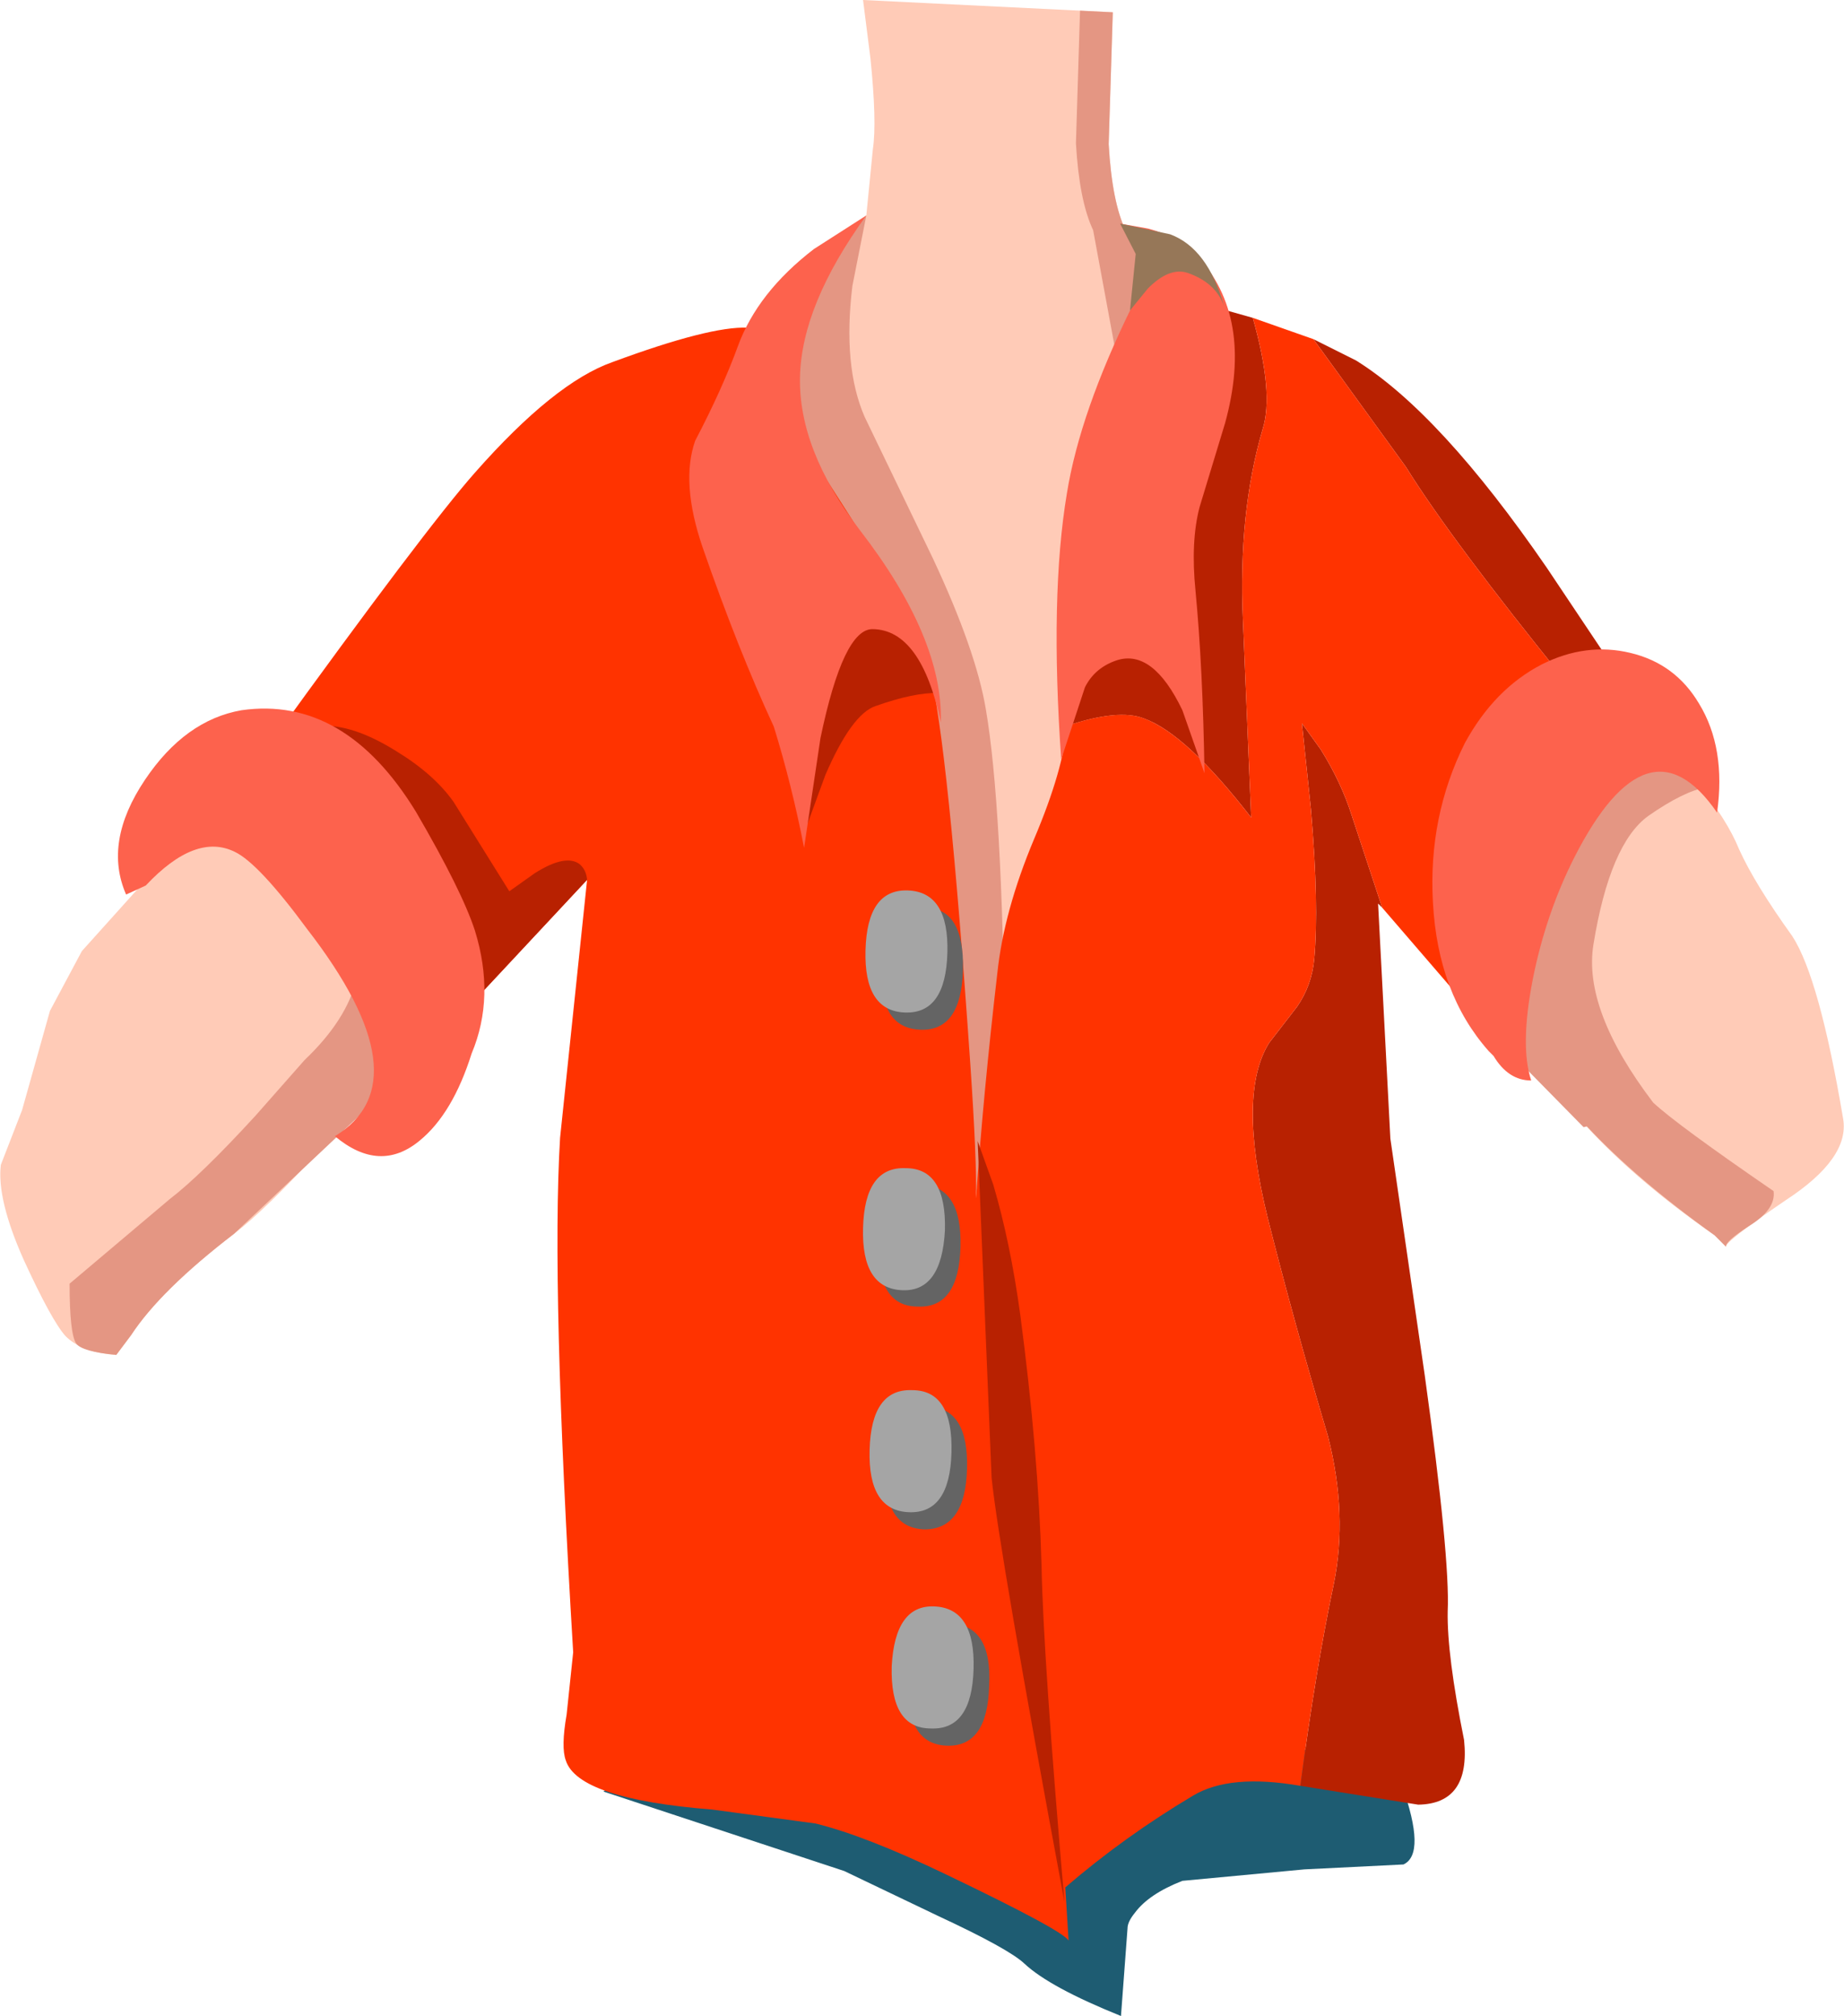 <?xml version="1.0" encoding="UTF-8" standalone="no"?>
<svg xmlns:xlink="http://www.w3.org/1999/xlink" height="123.05px" width="112.6px" xmlns="http://www.w3.org/2000/svg">
  <g transform="matrix(1.0, 0.0, 0.0, 1.0, 61.7, 117.4)">
    <path d="M47.75 -60.25 Q49.4 -57.7 50.85 -49.1 51.25 -46.7 47.35 -44.15 43.6 -41.6 43.7 -41.3 L43.0 -42.0 Q37.8 -45.6 34.5 -49.4 30.4 -54.15 29.05 -57.3 26.65 -63.05 30.25 -67.6 35.5 -74.2 40.2 -71.5 L41.9 -69.65 Q43.75 -67.4 44.5 -65.55 45.45 -63.45 47.75 -60.25" fill="#ffcbb7" fill-rule="evenodd" stroke="none"/>
    <path d="M38.95 -67.6 Q36.6 -65.9 35.6 -59.75 34.95 -55.75 39.25 -50.1 40.7 -48.75 46.6 -44.7 46.75 -43.6 45.15 -42.6 43.6 -41.6 43.7 -41.3 L43.0 -42.0 Q38.25 -45.4 35.2 -48.65 L35.0 -48.6 28.95 -54.75 31.35 -68.05 40.2 -71.5 42.5 -69.35 Q41.1 -69.1 38.95 -67.6" fill="#e49683" fill-rule="evenodd" stroke="none"/>
    <path d="M-41.8 -67.8 Q-39.9 -66.45 -36.75 -60.6 -34.0 -55.45 -39.2 -50.6 L-42.15 -47.2 Q-45.5 -43.55 -47.4 -42.1 -51.9 -38.65 -53.7 -35.9 L-54.6 -34.7 Q-56.7 -34.85 -57.7 -35.85 -58.55 -36.8 -60.25 -40.5 -61.9 -44.2 -61.65 -46.3 L-60.35 -49.65 -58.65 -55.7 -56.7 -59.35 -50.9 -65.8 Q-45.55 -70.5 -41.8 -67.8" fill="#ffcbb7" fill-rule="evenodd" stroke="none"/>
    <path d="M-39.95 -65.95 L-36.75 -60.6 Q-34.0 -55.45 -38.7 -50.3 L-47.4 -42.1 Q-51.9 -38.65 -53.7 -35.9 L-54.6 -34.7 Q-56.7 -34.9 -57.05 -35.4 -57.45 -36.0 -57.45 -39.05 L-51.35 -44.2 Q-49.45 -45.65 -46.1 -49.3 L-43.1 -52.7 Q-37.95 -57.6 -40.7 -62.7 -43.2 -67.4 -44.5 -68.8 -42.05 -68.65 -39.95 -65.95" fill="#e49683" fill-rule="evenodd" stroke="none"/>
    <path d="M12.2 -12.75 L23.9 -8.45 Q25.4 -4.25 24.0 -3.6 L17.95 -3.3 10.5 -2.6 Q8.45 -1.8 7.6 -0.65 7.15 -0.1 7.15 0.3 L6.75 5.65 Q2.4 3.9 0.85 2.45 -0.1 1.55 -4.4 -0.45 L-10.15 -3.2 -24.85 -8.05 -21.75 -10.75 12.2 -12.75" fill="#1e5c72" fill-rule="evenodd" stroke="none"/>
    <path d="M7.05 -103.3 L10.35 -97.5 10.1 -80.8 1.45 -36.25 -2.95 -35.8 -13.45 -76.85 -14.6 -96.5 -8.8 -104.25 -8.4 -108.3 Q-8.15 -109.95 -8.55 -113.85 L-9.0 -117.4 6.25 -116.65 6.0 -108.6 Q6.2 -105.05 7.05 -103.3" fill="#ffcbb7" fill-rule="evenodd" stroke="none"/>
    <path d="M10.35 -97.5 L6.65 -94.7 5.05 -103.35 Q4.2 -105.15 4.0 -108.65 L4.25 -116.75 6.25 -116.65 6.0 -108.6 Q6.2 -105.05 7.05 -103.3 L10.35 -97.5" fill="#e49683" fill-rule="evenodd" stroke="none"/>
    <path d="M-8.8 -104.25 L-9.65 -99.95 Q-10.25 -95.05 -8.9 -91.95 L-4.75 -83.35 Q-2.1 -77.7 -1.5 -74.1 -0.5 -68.25 -0.35 -53.85 L-3.15 -39.0 -13.65 -80.35 -16.65 -96.25 -8.8 -104.25" fill="#e49683" fill-rule="evenodd" stroke="none"/>
    <path d="M17.8 -73.25 L18.95 -71.65 Q20.2 -69.65 20.85 -67.6 L22.7 -62.0 22.45 -62.25 23.2 -47.9 25.3 -33.45 Q26.85 -22.3 26.7 -19.05 26.65 -16.4 27.7 -11.2 28.1 -7.3 24.9 -7.25 L17.7 -8.4 Q18.65 -15.55 19.75 -20.75 20.6 -24.95 19.4 -29.7 17.3 -36.75 15.7 -43.1 13.85 -50.65 15.8 -53.75 L17.5 -55.95 Q18.4 -57.25 18.55 -58.85 18.85 -62.15 18.35 -68.0 L17.8 -73.25" fill="#b82101" fill-rule="evenodd" stroke="none"/>
    <path d="M24.15 -88.9 L18.5 -96.7 21.1 -95.4 Q26.25 -92.2 32.75 -82.75 L37.4 -75.8 34.0 -75.7 Q26.95 -84.4 24.15 -88.9" fill="#b82101" fill-rule="evenodd" stroke="none"/>
    <path d="M7.05 -97.75 L8.05 -99.9 14.8 -98.0 Q16.1 -93.4 15.4 -91.2 13.9 -86.1 14.2 -79.5 L14.7 -67.5 Q10.75 -72.6 8.15 -73.55 6.6 -74.15 3.45 -73.1 L3.45 -81.2 Q3.4 -86.2 4.55 -90.35 5.75 -94.7 7.05 -97.75" fill="#b82101" fill-rule="evenodd" stroke="none"/>
    <path d="M14.2 -79.5 Q13.9 -86.1 15.4 -91.2 16.1 -93.4 14.8 -98.0 L18.5 -96.7 24.15 -88.9 Q26.95 -84.4 34.0 -75.7 L37.4 -75.8 37.5 -75.6 28.95 -54.75 22.7 -62.0 20.85 -67.6 Q20.2 -69.65 18.95 -71.65 L17.8 -73.25 18.35 -68.0 Q18.85 -62.15 18.55 -58.85 18.4 -57.25 17.5 -55.95 L15.8 -53.75 Q13.85 -50.65 15.7 -43.1 17.3 -36.75 19.4 -29.7 20.6 -24.95 19.75 -20.75 18.65 -15.55 17.7 -8.4 13.4 -9.15 11.15 -7.8 6.95 -5.3 3.35 -2.2 L3.55 1.05 Q3.25 0.45 -3.95 -3.0 -8.85 -5.35 -11.9 -6.1 L-18.2 -6.95 Q-26.4 -7.6 -27.15 -9.95 -27.45 -10.75 -27.1 -12.75 L-26.7 -16.55 Q-28.05 -38.9 -27.5 -47.95 L-25.85 -63.7 -34.35 -54.6 -45.25 -71.95 Q-35.75 -85.1 -32.7 -88.55 -27.85 -94.05 -24.3 -95.3 -18.35 -97.5 -16.05 -97.4 L-14.0 -97.35 -14.1 -95.35 Q-14.05 -92.95 -13.0 -90.9 L-8.85 -84.4 Q-5.7 -79.55 -4.95 -76.55 -3.8 -72.05 -2.45 -52.45 -2.05 -46.6 -2.1 -44.25 -1.65 -50.7 -0.8 -58.0 -0.4 -61.8 1.45 -66.2 3.25 -70.45 3.45 -73.1 6.6 -74.15 8.15 -73.55 10.75 -72.6 14.7 -67.5 L14.2 -79.5" fill="#ff3300" fill-rule="evenodd" stroke="none"/>
    <path d="M8.4 -103.45 Q10.3 -102.95 11.35 -101.85 14.9 -98.05 13.1 -91.55 L11.55 -86.45 Q11.0 -84.35 11.3 -81.35 11.75 -76.65 11.85 -70.2 L10.5 -74.05 Q8.7 -77.8 6.5 -77.1 5.15 -76.65 4.55 -75.45 L3.1 -71.05 Q2.4 -81.05 3.45 -87.3 4.25 -92.25 7.45 -98.75 8.25 -100.4 7.55 -102.25 L6.7 -103.75 8.4 -103.45" fill="#fd624d" fill-rule="evenodd" stroke="none"/>
    <path d="M42.05 -74.45 Q43.7 -71.75 43.15 -67.8 38.95 -73.9 34.45 -65.1 32.7 -61.65 31.9 -57.65 31.1 -53.55 31.8 -51.45 30.4 -51.45 29.5 -52.95 L29.2 -53.25 Q26.1 -56.75 25.8 -62.3 25.5 -67.55 27.75 -72.05 29.55 -75.35 32.45 -76.85 35.15 -78.2 37.85 -77.55 40.6 -76.9 42.05 -74.45" fill="#fd624d" fill-rule="evenodd" stroke="none"/>
    <path d="M-2.9 -58.2 Q-3.0 -54.45 -5.5 -54.55 -8.05 -54.65 -7.85 -58.35 -7.75 -62.1 -5.25 -62.0 -2.8 -62.0 -2.9 -58.2" fill="#646464" fill-rule="evenodd" stroke="none"/>
    <path d="M-3.05 -41.3 Q-3.15 -37.55 -5.65 -37.65 -8.15 -37.65 -8.05 -41.45 -7.85 -45.2 -5.45 -45.1 -2.95 -45.0 -3.05 -41.3" fill="#646464" fill-rule="evenodd" stroke="none"/>
    <path d="M-7.6 -27.9 Q-7.5 -31.65 -5.0 -31.55 -2.55 -31.45 -2.65 -27.75 -2.75 -24.05 -5.25 -24.05 -7.8 -24.15 -7.6 -27.9" fill="#646464" fill-rule="evenodd" stroke="none"/>
    <path d="M-1.3 -14.5 Q-1.4 -10.75 -3.9 -10.85 -6.35 -10.95 -6.25 -14.65 -6.15 -18.4 -3.65 -18.3 -1.1 -18.2 -1.3 -14.5" fill="#646464" fill-rule="evenodd" stroke="none"/>
    <path d="M-3.85 -59.25 Q-3.95 -55.5 -6.45 -55.6 -8.95 -55.7 -8.85 -59.4 -8.75 -63.15 -6.25 -63.05 -3.75 -62.95 -3.85 -59.25" fill="#a5a5a5" fill-rule="evenodd" stroke="none"/>
    <path d="M-4.0 -42.3 Q-4.2 -38.55 -6.6 -38.65 -9.1 -38.75 -9.0 -42.45 -8.9 -46.2 -6.4 -46.1 -3.9 -46.1 -4.0 -42.3" fill="#a5a5a5" fill-rule="evenodd" stroke="none"/>
    <path d="M-8.6 -28.9 Q-8.5 -32.65 -6.0 -32.55 -3.5 -32.55 -3.6 -28.75 -3.7 -25.0 -6.2 -25.1 -8.7 -25.2 -8.6 -28.9" fill="#a5a5a5" fill-rule="evenodd" stroke="none"/>
    <path d="M-2.25 -15.55 Q-2.35 -11.8 -4.85 -11.9 -7.35 -11.9 -7.25 -15.7 -7.05 -19.45 -4.65 -19.35 -2.15 -19.25 -2.25 -15.55" fill="#a5a5a5" fill-rule="evenodd" stroke="none"/>
    <path d="M0.6 -37.15 Q1.7 -28.85 1.9 -21.85 2.0 -16.3 3.3 -1.3 -0.7 -22.8 -1.15 -27.2 L-2.0 -47.75 -1.05 -45.1 Q0.0 -41.55 0.6 -37.15" fill="#b82101" fill-rule="evenodd" stroke="none"/>
    <path d="M-12.6 -66.55 L-14.1 -74.2 -7.85 -81.55 -4.4 -75.1 Q-5.85 -75.15 -8.25 -74.3 -9.7 -73.8 -11.3 -70.1 L-12.6 -66.55" fill="#b82101" fill-rule="evenodd" stroke="none"/>
    <path d="M-12.85 -94.4 Q-12.95 -89.95 -9.2 -85.05 -4.1 -78.45 -4.25 -73.3 -5.45 -78.95 -8.4 -79.0 -10.2 -79.05 -11.6 -72.35 L-12.6 -65.65 Q-13.35 -69.5 -14.45 -73.05 -16.65 -77.8 -18.8 -84.0 -20.15 -87.95 -19.25 -90.5 -17.6 -93.65 -16.65 -96.25 -15.45 -99.55 -12.0 -102.2 L-8.8 -104.25 Q-12.75 -98.8 -12.85 -94.4" fill="#fd624d" fill-rule="evenodd" stroke="none"/>
    <path d="M7.3 -98.45 L7.65 -101.9 6.7 -103.75 9.75 -103.1 Q12.05 -102.25 13.05 -98.7 12.55 -100.15 10.8 -100.75 9.7 -101.1 8.4 -99.8 L7.3 -98.45" fill="#967758" fill-rule="evenodd" stroke="none"/>
    <path d="M-34.35 -54.6 L-34.2 -59.3 -33.55 -60.05 -41.75 -73.1 Q-39.9 -73.05 -37.5 -71.55 -35.2 -70.15 -34.0 -68.45 L-30.6 -63.0 -29.05 -64.1 Q-27.15 -65.3 -26.3 -64.65 -25.9 -64.3 -25.85 -63.7 L-34.35 -54.6" fill="#b82101" fill-rule="evenodd" stroke="none"/>
    <path d="M-36.3 -67.85 Q-33.5 -63.05 -32.7 -60.6 -31.45 -56.55 -32.9 -53.1 -34.05 -49.45 -36.05 -47.8 -38.5 -45.75 -41.25 -48.05 -35.75 -51.4 -42.95 -60.7 -45.9 -64.7 -47.35 -65.4 -49.75 -66.6 -52.8 -63.35 L-54.0 -62.8 Q-55.4 -66.0 -52.85 -69.8 -50.4 -73.45 -46.95 -74.05 -40.65 -74.95 -36.3 -67.85" fill="#fd624d" fill-rule="evenodd" stroke="none"/>
  </g>
</svg>
